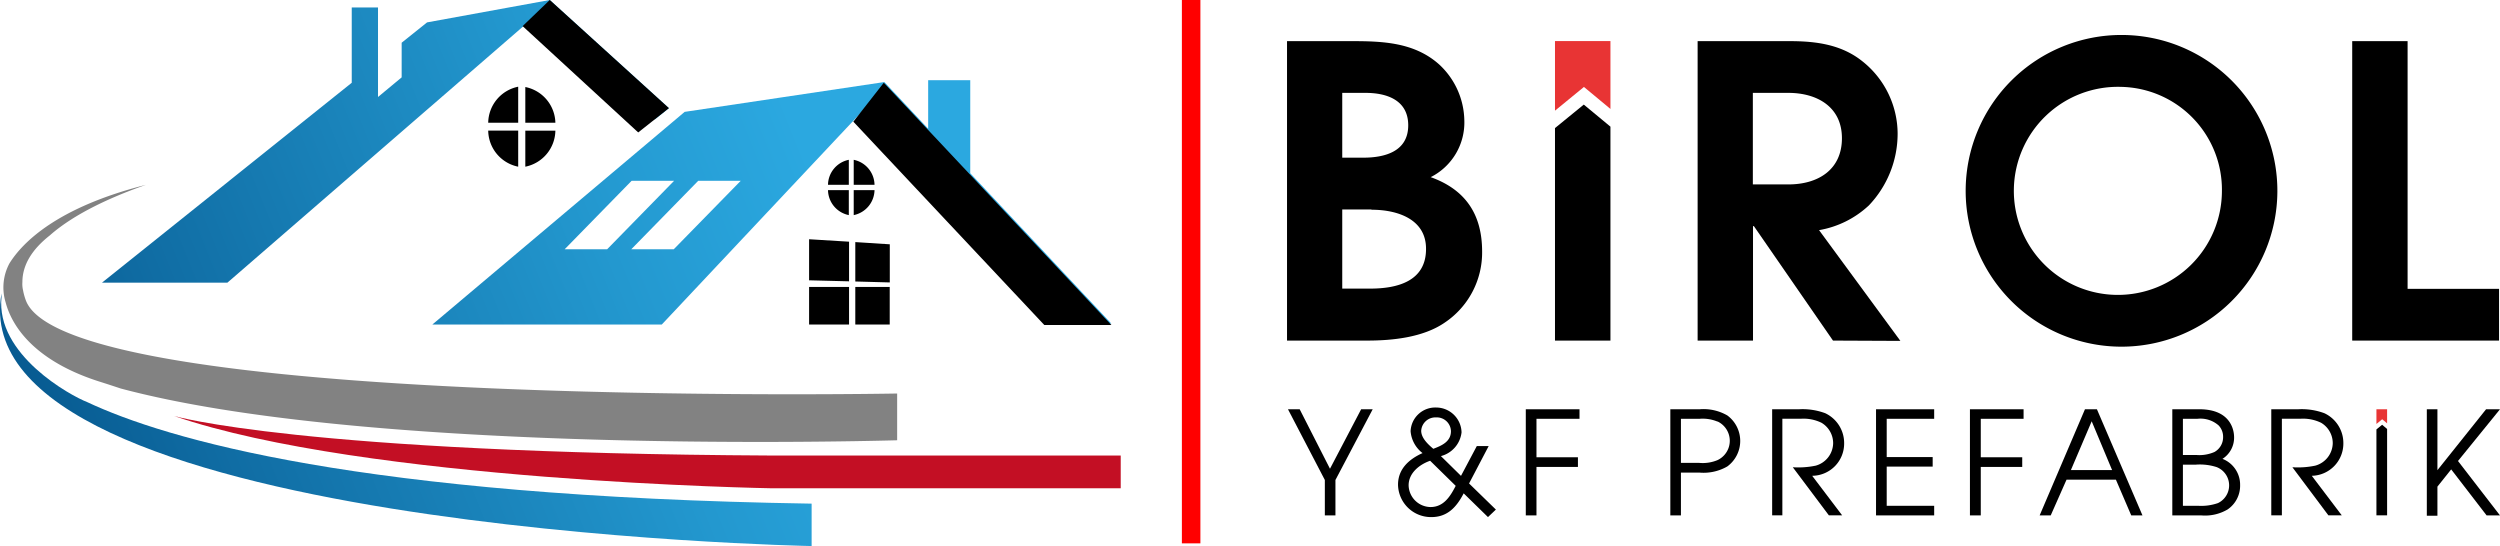 <svg id="Layer_1" data-name="Layer 1" xmlns="http://www.w3.org/2000/svg" xmlns:xlink="http://www.w3.org/1999/xlink" width="316" height="69.02" viewBox="0 0 316 69.02"><defs><style>.cls-1{fill:url(#linear-gradient);}.cls-2{fill:url(#linear-gradient-2);}.cls-3{fill:#c30f24;}.cls-4{fill:url(#linear-gradient-3);}.cls-5{fill:#828282;}.cls-6{fill:#e83434;}.cls-7{fill:red;}</style><linearGradient id="linear-gradient" x1="389.75" y1="461.51" x2="502.62" y2="506.96" gradientTransform="matrix(-1, 0, 0, 1, 483.15, -465.49)" gradientUnits="userSpaceOnUse"><stop offset="0" stop-color="#2ba8e0"/><stop offset="0.23" stop-color="#2398cf"/><stop offset="0.68" stop-color="#106da4"/><stop offset="1" stop-color="#004b81"/></linearGradient><linearGradient id="linear-gradient-2" x1="376.7" y1="495.85" x2="488.82" y2="541" gradientTransform="matrix(-1, 0, 0, 1, 825.15, 0)" xlink:href="#linear-gradient"/><linearGradient id="linear-gradient-3" x1="377.49" y1="496.69" x2="487.7" y2="541.07" gradientTransform="matrix(-1, 0, 0, 1, 825.15, 0)" xlink:href="#linear-gradient"/></defs><title>logo</title><polygon class="cls-1" points="44.46 10.46 44.46 0.94 47.78 0.94 47.78 7.79 47.78 12.26 50.77 9.78 50.77 5.4 53.98 2.83 69.49 0 84.55 13.67 82.78 15.09 67.94 1.77 28.74 35.73 12.89 35.73 44.46 10.46"/><path class="cls-2" d="M428.54,479.63l-31.89,26.88h29l26.92-28.64,26.69,28.4,3.21.12-17.83-19V475.63h-5.32v6.13l-5.54-5.9ZM421.79,497l8.47-8.66h5.37L427.16,497Zm5.42-8.66L418.74,497h-5.37l8.47-8.66Z" transform="translate(-342 -465.49)"/><path d="M446.66,488.85h2.63v-3.16A3.27,3.27,0,0,0,446.66,488.85Z" transform="translate(-342 -465.49)"/><path d="M449.91,485.69v3.16h2.63A3.28,3.28,0,0,0,449.91,485.69Z" transform="translate(-342 -465.49)"/><path d="M449.29,492.68v-3.16h-2.63A3.28,3.28,0,0,0,449.29,492.68Z" transform="translate(-342 -465.49)"/><path d="M449.91,492.68a3.29,3.29,0,0,0,2.63-3.16h-2.63Z" transform="translate(-342 -465.49)"/><path d="M403.71,481h3.79v-4.55A4.72,4.72,0,0,0,403.71,481Z" transform="translate(-342 -465.49)"/><path d="M408.4,476.49V481h3.8A4.72,4.72,0,0,0,408.4,476.49Z" transform="translate(-342 -465.49)"/><path d="M407.5,486.56V482h-3.79A4.72,4.72,0,0,0,407.5,486.56Z" transform="translate(-342 -465.49)"/><path d="M408.4,486.56a4.73,4.73,0,0,0,3.8-4.55h-3.8Z" transform="translate(-342 -465.49)"/><polygon points="84.55 13.67 69.49 0 66.06 3.3 80.67 16.74 84.55 13.67"/><polygon points="111.71 10.46 140.48 41.08 132 41.08 107.86 15.38 111.71 10.46"/><polygon points="108.11 30.6 108.11 35.58 112.47 35.7 112.47 30.88 108.11 30.6"/><polygon points="102.27 35.43 107.32 35.56 107.32 30.55 102.27 30.24 102.27 35.43"/><rect x="108.11" y="36.27" width="4.35" height="4.75"/><rect x="102.27" y="36.27" width="5.05" height="4.75"/><path class="cls-3" d="M364,518.07s16,4.69,75.58,5h44.08v4.14H439.61S388.14,526.35,364,518.07Z" transform="translate(-342 -465.49)"/><path class="cls-4" d="M342.19,502.58s0,.32,0,.46c-.74,7.27,8.72,12.46,10.82,13.27,9.91,4.66,34.4,11.93,91.58,12.84v5.36S336.85,532.48,342.19,502.58Z" transform="translate(-342 -465.49)"/><path class="cls-5" d="M343.19,498.79c1.63-2.63,6-7.09,17.27-9.94-4.16,1.45-9,3.59-12.18,6.41-2.13,1.68-3.45,3.63-3.45,5.9a3.3,3.3,0,0,0,.08,1,7.45,7.45,0,0,0,.35,1.28c5.05,13.75,110.14,11.79,110.14,11.79v5.91c-8.49.23-68,1.5-98.13-6.54-.76-.25-1.66-.55-2.71-.88-8.13-2.59-11.05-6.92-11.86-10.05A6.43,6.43,0,0,1,343.19,498.79Z" transform="translate(-342 -465.49)"/><path d="M524.58,506.29c-2.71,1.85-6.55,2.25-9.77,2.25H504.68V470.69h8.19c3.89,0,7.88.15,11,2.91a9.84,9.84,0,0,1,3.22,7.06,7.73,7.73,0,0,1-4.25,7.22c4.4,1.58,6.5,4.7,6.5,9.41A10.65,10.65,0,0,1,524.58,506.29Zm-10-29.06h-2.92v8.19h2.66c2.71,0,5.68-.77,5.68-4.09C520,478.16,517.32,477.23,514.61,477.23Zm.76,14.74h-3.68v10h3.53c3.33,0,7.06-.87,7.06-5C522.28,493.2,518.65,492,515.37,492Z" transform="translate(-342 -465.49)"/><polygon points="200.19 13.22 196.55 16.19 196.55 43.05 203.56 43.05 203.56 16.01 200.19 13.22"/><polygon class="cls-6" points="196.55 5.19 196.55 13.99 200.21 10.99 203.56 13.77 203.56 5.19 196.55 5.19"/><path d="M573.69,508.54l-10-14.47h-.11v14.47h-7V470.69h11.62c3.32,0,6.54.41,9.21,2.55a11.72,11.72,0,0,1,4.45,9.16,13.15,13.15,0,0,1-3.64,9.06,12.27,12.27,0,0,1-6.29,3.12l10.28,14Zm-5.63-31.31h-4.5V488.8h4.5c3.74,0,6.76-1.85,6.76-5.84S571.64,477.23,568.06,477.23Z" transform="translate(-342 -465.49)"/><path d="M610.06,509.31a19.7,19.7,0,1,1,19.8-19.59A19.71,19.71,0,0,1,610.06,509.31Zm0-32.84a13.15,13.15,0,1,0,12.79,13.2A13,13,0,0,0,610.06,476.47Z" transform="translate(-342 -465.49)"/><path d="M639.32,508.54V470.69h7V502h11.56v6.54Z" transform="translate(-342 -465.49)"/><path d="M510.8,526.16v4.48h-1.34v-4.48l-4.66-8.94h1.48l3.83,7.52,3.94-7.52h1.46Z" transform="translate(-342 -465.49)"/><path d="M530.08,530.85l-3.07-3c-.87,1.67-2,3-4.08,3a4.17,4.17,0,0,1-4.22-4.09c0-2,1.39-3.23,3.1-4A3.87,3.87,0,0,1,520.3,520a3.12,3.12,0,0,1,3.23-3,3.22,3.22,0,0,1,3.21,3.14,3.51,3.51,0,0,1-2.61,3l2.54,2.5,2-3.77h1.5l-2.48,4.73,3.39,3.3Zm-7.31-7.12c-1.36.47-2.72,1.56-2.72,3.1a2.81,2.81,0,0,0,2.77,2.75c1.67,0,2.51-1.37,3.18-2.68Zm.74-5.48a1.8,1.8,0,0,0-1.87,1.69c0,.92.87,1.72,1.53,2.28,1.05-.4,2.23-.9,2.23-2.23A1.79,1.79,0,0,0,523.51,518.25Z" transform="translate(-342 -465.49)"/><path d="M536.21,518.43v4.86h5.24v1.22h-5.24v6.13h-1.35V517.22h6.79v1.21Z" transform="translate(-342 -465.49)"/><path d="M560.33,524.45a6,6,0,0,1-3.47.78h-2.39v5.41h-1.34V517.22h3.73a6,6,0,0,1,3.47.78,4,4,0,0,1,0,6.45Zm-1.24-5.67a4.86,4.86,0,0,0-2.3-.35h-2.32V524h2.32a4.86,4.86,0,0,0,2.3-.35,2.7,2.7,0,0,0,0-4.89Z" transform="translate(-342 -465.49)"/><path d="M571.06,525.63l3.79,5h-1.68l-4.56-6.08a10.78,10.78,0,0,0,2.89-.2,3,3,0,0,0,2.21-2.85,3,3,0,0,0-1.47-2.57,5.18,5.18,0,0,0-2.61-.51h-2.34v12.21H566V517.22h3.41a8.24,8.24,0,0,1,3.3.5,4.17,4.17,0,0,1,2.39,3.83A4.07,4.07,0,0,1,571.06,525.63Z" transform="translate(-342 -465.49)"/><path d="M579.13,530.64V517.22h7.35v1.21h-6v4.83h5.81v1.21h-5.81v4.95h6v1.22Z" transform="translate(-342 -465.49)"/><path d="M592.37,518.43v4.86h5.24v1.22h-5.24v6.13H591V517.22h6.78v1.21Z" transform="translate(-342 -465.49)"/><path d="M611.39,530.64l-1.94-4.52h-6.24l-2,4.52h-1.4l5.73-13.42h1.51l5.76,13.42Zm-5-11.9-2.63,6.17h5.21Z" transform="translate(-342 -465.49)"/><path d="M623.56,529.89a5.61,5.61,0,0,1-3.28.75h-3.7V517.22H620c1.71,0,3.41.5,4.12,2.19a3.65,3.65,0,0,1,.27,1.38,3.17,3.17,0,0,1-1.47,2.7,3.5,3.5,0,0,1,2.23,3.3A3.62,3.62,0,0,1,623.56,529.89Zm-1.12-10.62a3.47,3.47,0,0,0-2.72-.84h-1.8V523h1.69a4.74,4.74,0,0,0,2.3-.38,2.13,2.13,0,0,0,1.09-1.89A2.07,2.07,0,0,0,622.44,519.27Zm-.26,5.26a6.94,6.94,0,0,0-2.61-.31h-1.65v5.2h1.89a6.43,6.43,0,0,0,2.54-.34,2.48,2.48,0,0,0-.17-4.55Z" transform="translate(-342 -465.49)"/><path d="M634.21,525.63l3.79,5h-1.69l-4.55-6.08a10.7,10.7,0,0,0,2.88-.2,3,3,0,0,0,2.22-2.85,3,3,0,0,0-1.47-2.57,5.22,5.22,0,0,0-2.62-.51h-2.34v12.21h-1.34V517.22h3.41a8.21,8.21,0,0,1,3.3.5,4.16,4.16,0,0,1,2.4,3.83A4.07,4.07,0,0,1,634.21,525.63Z" transform="translate(-342 -465.49)"/><polygon points="300.38 54.28 300.38 65.14 301.73 65.14 301.73 54.22 301.1 53.69 300.38 54.28"/><polygon class="cls-6" points="300.38 51.73 300.38 53.59 301.11 52.99 301.73 53.51 301.73 51.73 300.38 51.73"/><path d="M656.31,530.64l-4.48-5.82L650.09,527v3.68h-1.34V517.22h1.34v7.7h0l6.15-7.7H658l-5.31,6.54,5.31,6.88Z" transform="translate(-342 -465.49)"/><rect class="cls-7" x="149.39" width="2.34" height="68.68"/></svg>